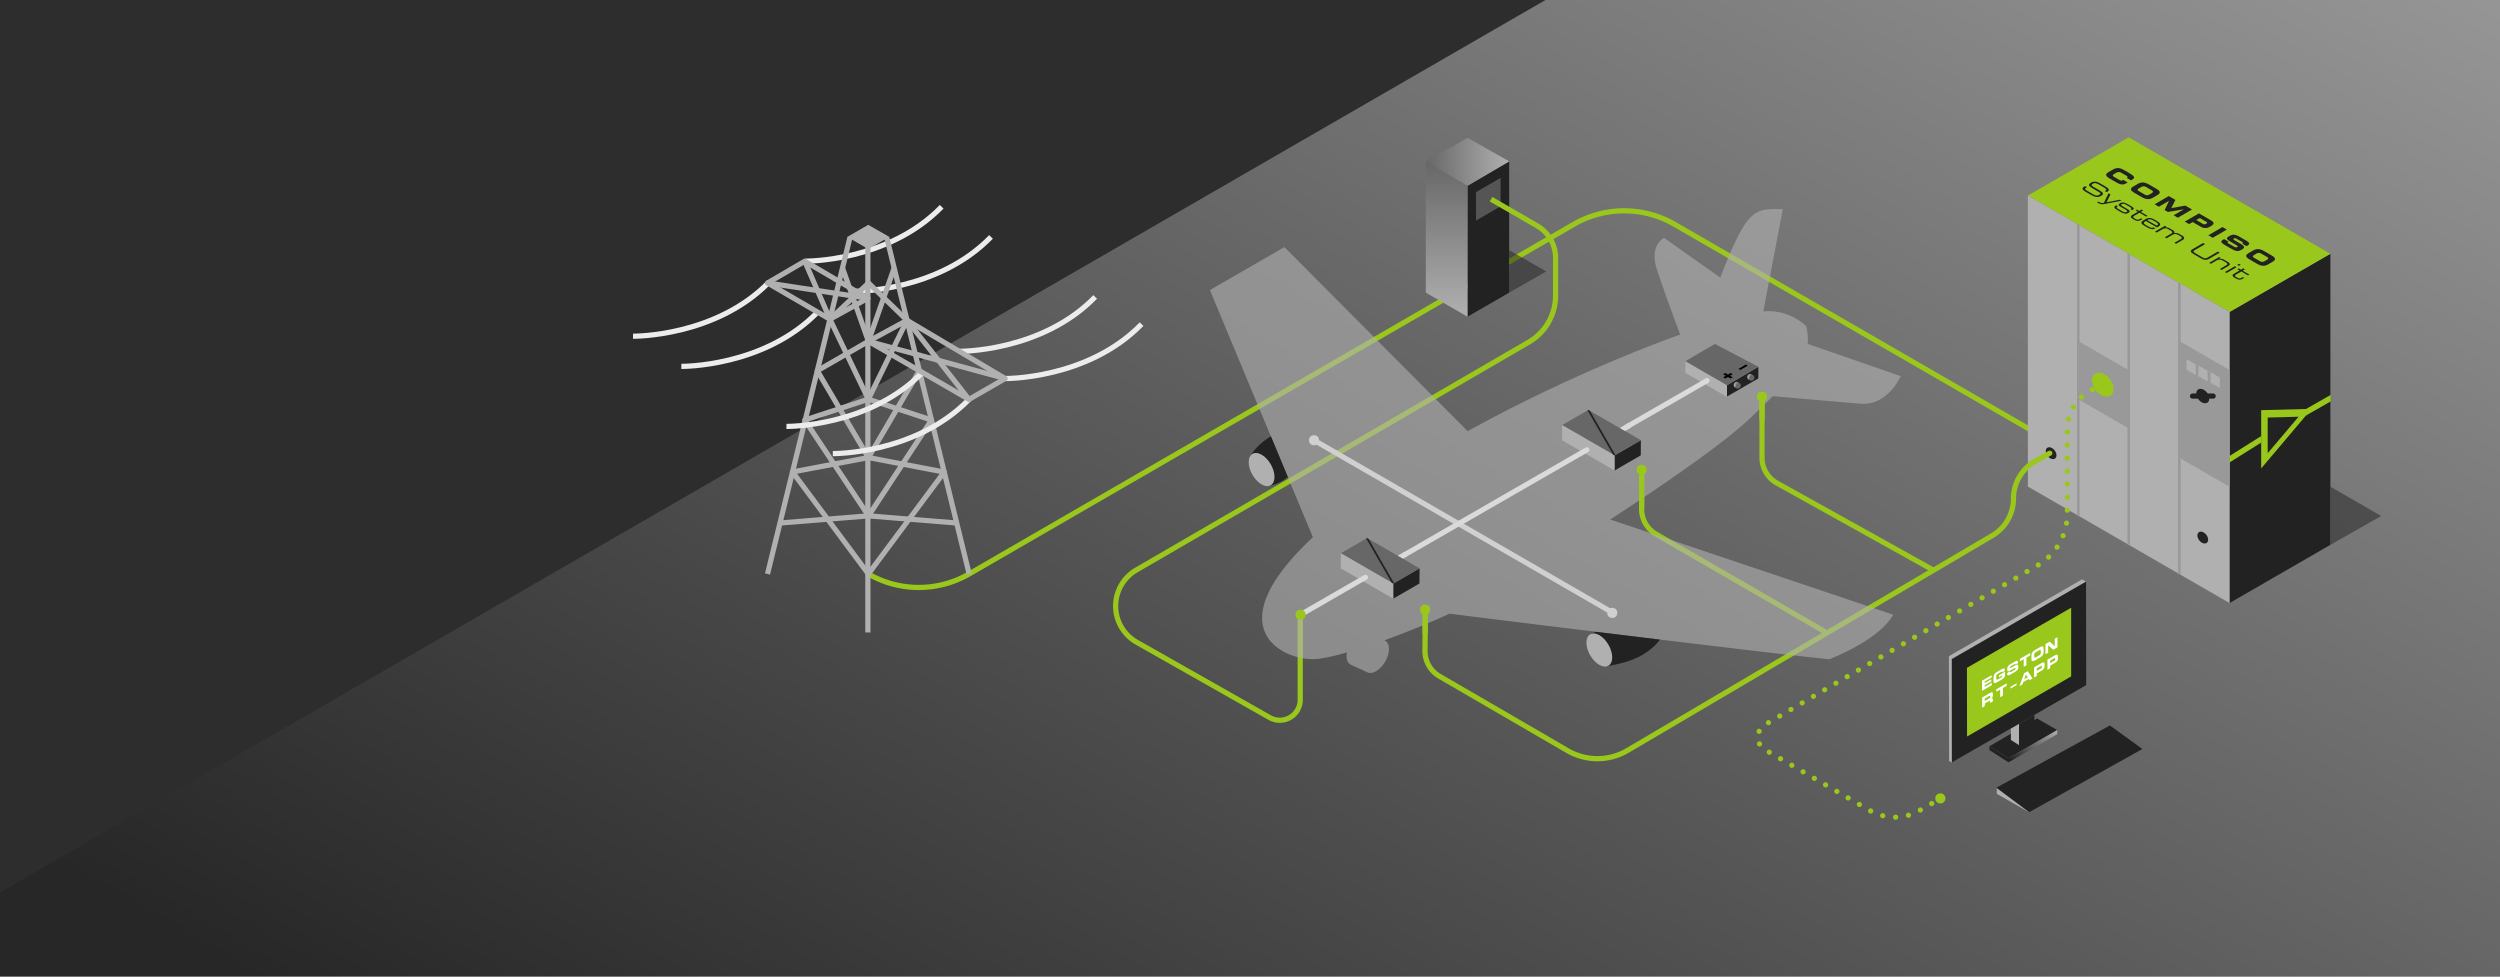 <svg xmlns="http://www.w3.org/2000/svg" xmlns:xlink="http://www.w3.org/1999/xlink" viewBox="0 0 1920 750"><defs><style>.cls-1,.cls-12,.cls-16,.cls-18,.cls-20,.cls-23,.cls-31,.cls-34,.cls-35,.cls-5,.cls-6{fill:none;}.cls-2{fill:#2d2d2d;}.cls-3,.cls-7{opacity:0.5;}.cls-3{fill:url(#Unbenannter_Verlauf_11);}.cls-4{fill:#fff;}.cls-31,.cls-5,.cls-6{stroke:#99c71b;}.cls-12,.cls-18,.cls-20,.cls-31,.cls-5{stroke-linecap:round;}.cls-12,.cls-20,.cls-31,.cls-35,.cls-5,.cls-6{stroke-linejoin:round;}.cls-12,.cls-18,.cls-20,.cls-31,.cls-34,.cls-35,.cls-5,.cls-6{stroke-width:4px;}.cls-7,.cls-8{fill:#222;}.cls-9{fill:url(#Unbenannter_Verlauf_4);}.cls-10{fill:url(#Unbenannter_Verlauf_14);}.cls-11{fill:#555;}.cls-12{stroke:#fff;}.cls-13{fill:#99c71b;}.cls-14,.cls-19{fill:#b0b0b0;}.cls-15{clip-path:url(#clip-path);}.cls-16{stroke:#999;stroke-width:2px;}.cls-16,.cls-18,.cls-23,.cls-34{stroke-miterlimit:10;}.cls-17{fill:#999;}.cls-18,.cls-23{stroke:#222;}.cls-19{opacity:0.6;}.cls-20{stroke:#d9dada;}.cls-21{fill:#676767;}.cls-22{clip-path:url(#clip-path-2);}.cls-23{stroke-width:1.4px;}.cls-24{clip-path:url(#clip-path-3);}.cls-25{fill:url(#Unbenannter_Verlauf_4-2);}.cls-26{fill:url(#Unbenannter_Verlauf_4-3);}.cls-27{fill:#dfdfdf;}.cls-28{isolation:isolate;}.cls-29{clip-path:url(#clip-path-4);}.cls-30{clip-path:url(#clip-path-5);}.cls-31{stroke-dasharray:0 10;}.cls-32{fill:url(#Unbenannter_Verlauf_8);}.cls-33{clip-path:url(#clip-path-6);}.cls-34{stroke:#ececed;}.cls-35{stroke:#b0b0b0;}</style><linearGradient id="Unbenannter_Verlauf_11" x1="706.02" y1="1157.62" x2="1510.78" y2="-236.26" gradientUnits="userSpaceOnUse"><stop offset="0.06" stop-color="#222"/><stop offset="1" stop-color="#fff"/><stop offset="1" stop-color="#676767"/></linearGradient><linearGradient id="Unbenannter_Verlauf_4" x1="1111.06" y1="243.23" x2="1111.06" y2="123.95" gradientUnits="userSpaceOnUse"><stop offset="0" stop-color="#b0b0b0"/><stop offset="1" stop-color="#676767"/></linearGradient><linearGradient id="Unbenannter_Verlauf_14" x1="1095.02" y1="124.3" x2="1159.06" y2="124.3" gradientUnits="userSpaceOnUse"><stop offset="0" stop-color="#676767"/><stop offset="1" stop-color="#b0b0b0"/></linearGradient><clipPath id="clip-path"><polyline class="cls-1" points="1557.41 150.18 1557.41 373.66 1712.29 463.15 1712.29 239.6 1557.41 150.18"/></clipPath><clipPath id="clip-path-2"><polygon class="cls-1" points="1260.19 338.05 1219.86 314.83 1199.69 326.47 1239.96 349.75 1260.19 338.05"/></clipPath><clipPath id="clip-path-3"><polygon class="cls-1" points="1090.22 436.47 1049.89 413.24 1029.73 424.88 1070 448.17 1090.22 436.47"/></clipPath><linearGradient id="Unbenannter_Verlauf_4-2" x1="1331.47" y1="295.73" x2="1335.98" y2="295.73" xlink:href="#Unbenannter_Verlauf_4"/><linearGradient id="Unbenannter_Verlauf_4-3" x1="1341.86" y1="289.64" x2="1346.37" y2="289.64" xlink:href="#Unbenannter_Verlauf_4"/><clipPath id="clip-path-4"><polygon class="cls-1" points="1321.29 288.59 1327.04 285.25 1332.84 288.59 1327.08 291.94 1321.29 288.59"/></clipPath><clipPath id="clip-path-5"><polygon class="cls-1" points="1335.13 283.28 1340.82 279.98 1342.26 280.81 1336.58 284.11 1335.13 283.28"/></clipPath><linearGradient id="Unbenannter_Verlauf_8" x1="1543.72" y1="586.16" x2="1563.8" y2="551.36" gradientUnits="userSpaceOnUse"><stop offset="0.06" stop-color="#222"/><stop offset="1" stop-color="#b0b0b0"/></linearGradient><clipPath id="clip-path-6"><polygon class="cls-1" points="1522.24 543.48 1522.18 522.7 1580.56 488.99 1580.62 509.77 1522.24 543.48"/></clipPath></defs><g id="Ebene_2" data-name="Ebene 2"><g id="bg"><rect class="cls-2" width="1920" height="750"/></g><g id="fläche"><polygon class="cls-3" points="1186.92 0 0 685.42 0 750 1920 750 1920 0 1186.92 0"/></g><g id="illus"><circle class="cls-4" cx="1009.19" cy="338.13" r="3.88"/><circle class="cls-4" cx="1238.22" cy="470.69" r="3.88"/><path class="cls-5" d="M1401.42,485.06l-129.5-74.8a22.32,22.32,0,0,1-11.16-19.33V360.76"/><path class="cls-6" d="M666.89,440.79h0a77.44,77.44,0,0,0,77.43,0l464.21-268.44a77.44,77.44,0,0,1,77.55-.06L1597.35,352"/><polygon class="cls-7" points="1159.06 224.69 1187.53 208.49 1159.06 192.09 1159.06 224.69"/><polygon class="cls-8" points="1127.04 243.23 1159.06 224.74 1159.06 123.95 1127.04 142.46 1127.04 243.23"/><polygon class="cls-9" points="1095.02 123.95 1095.02 224.74 1127.04 243.23 1127.09 145.22 1127.1 142.73 1095.02 123.95"/><polygon class="cls-10" points="1095.02 123.95 1127.1 105.87 1159.06 123.95 1127.1 142.73 1095.02 123.95"/><polygon class="cls-11" points="1133.58 147.52 1133.58 169.42 1152.47 158.43 1152.47 136.61 1133.58 147.52"/><path class="cls-6" d="M1145.14,153l35.28,20.37a28.54,28.54,0,0,1,14.27,24.71v28.93a41.31,41.31,0,0,1-20.64,35.76L872.87,437.68a32,32,0,0,0,0,55.48l102.19,57.89a15.68,15.68,0,0,0,23.51-13.58V472.1"/><line class="cls-12" x1="1238.8" y1="470.69" x2="1009.19" y2="338.13"/><path class="cls-5" d="M1484.61,437.75,1364.69,371a22.31,22.31,0,0,1-11.46-19.51v-45.6"/><polygon class="cls-8" points="1789.74 194.89 1712.31 239.6 1712.29 463.15 1789.74 418.43 1789.74 194.89"/><polyline class="cls-13" points="1789.74 194.89 1634.87 105.47 1557.42 150.18 1712.31 239.6 1789.74 194.89"/><polyline class="cls-14" points="1557.41 150.18 1557.41 373.66 1712.29 463.15 1712.29 239.6 1557.41 150.18"/><g class="cls-15"><line class="cls-16" x1="1634.86" y1="193.31" x2="1634.86" y2="419.41"/><line class="cls-16" x1="1596.14" y1="171.31" x2="1596.14" y2="397.42"/><line class="cls-16" x1="1673.73" y1="214.84" x2="1673.73" y2="441.89"/></g><polygon class="cls-17" points="1634.86 284.31 1635.16 329.19 1596.14 306.66 1596.14 261.95 1634.86 284.31"/><polygon class="cls-17" points="1712.29 284.2 1712.29 373.85 1673.58 351.49 1673.58 261.83 1712.29 284.2"/><polygon class="cls-14" points="1695.44 284.8 1695.49 292.98 1688.39 288.88 1688.39 280.73 1695.44 284.8"/><polygon class="cls-14" points="1704.8 289.86 1704.85 298.03 1697.74 293.93 1697.74 285.78 1704.8 289.86"/><polygon class="cls-14" points="1686.32 279.88 1686.38 288.06 1679.27 283.95 1679.27 275.81 1686.32 279.88"/><ellipse class="cls-13" cx="1614.99" cy="295.45" rx="6.96" ry="10.26" transform="translate(147.64 1031.91) rotate(-37.02)"/><ellipse class="cls-8" cx="1691.74" cy="304.19" rx="4.19" ry="6.18" transform="translate(157.85 1079.88) rotate(-37.02)"/><line class="cls-18" x1="1699.7" y1="304.19" x2="1683.85" y2="304.19"/><path class="cls-13" d="M1741.59,320.69l23.72-.64-23.72,28V320.69m-5-5.64v44.71L1775.31,314l-38.72,1Z"/><polygon class="cls-13" points="1736.59 339.9 1712.31 355.16 1712.31 350.16 1736.59 334.9 1736.59 339.9"/><polygon class="cls-13" points="1790 308.26 1771 319.11 1771 314.11 1790 303.26 1790 308.26"/><ellipse class="cls-8" cx="1691.74" cy="412.88" rx="3.45" ry="5.09" transform="translate(92.41 1101.79) rotate(-37.02)"/><polygon class="cls-7" points="1789.84 418.41 1828.75 396.26 1789.84 373.84 1789.84 418.41"/><path class="cls-8" d="M1635.39,133l-3.93-2.27c-3-1.75-5.57-2.35-8.74-.5l-3.24,1.88c-3.18,1.85-2.14,3.32.88,5.06l5.4,3.12c3.37,2,5.47,1.49,7.3.43l1-.59-3.35-1.94c-1.35.79-2,.61-3.46-.26l-3.58-2.06c-1.59-.92-1.32-1.46.25-2.37l1.18-.69a3.68,3.68,0,0,1,4.27,0l3.65,2.1c1,.58,1.35,1,.57,1.49l-.3.18,3.35,1.93c3.1-1.77,3.5-2.72-1.27-5.47"/><path class="cls-8" d="M1642.73,146.86c-1.58-.91-1.31-1.45.26-2.37l1.17-.68a3.69,3.69,0,0,1,4.27-.05l3.92,2.27c1.77,1,1.28,1.69-.07,2.47l-1.17.68c-1.57.91-2.51,1.07-4.1.16l-4.28-2.48m13.14-2-5.37-3.1c-3-1.74-5.57-2.34-8.74-.5l-3.25,1.89c-3.17,1.84-2.13,3.31.89,5.06l5.37,3.1c3,1.74,5.56,2.34,8.74.49l3.24-1.88c3.18-1.85,2.14-3.32-.88-5.06"/><polyline class="cls-8" points="1683.47 160.9 1678.32 157.92 1667.55 159.8 1670.74 153.55 1665.6 150.58 1654.75 156.89 1658.01 158.77 1665.8 154.24 1665.83 154.26 1662.42 161.32 1664.93 162.77 1677.12 160.77 1677.15 160.79 1669.35 165.32 1672.61 167.2 1683.47 160.9"/><path class="cls-8" d="M1686.66,169l2.73-1.58,4.92,2.84c1,.58,1,1,.22,1.46l-.42.24a2.16,2.16,0,0,1-2.24,0l-5.21-3m11.22.18-9.13-5.27-10.86,6.31,3.35,1.93,2.73-1.58,6.66,3.84a6.54,6.54,0,0,0,6.55-.24l.93-.54c2.13-1.24,3-2.61-.23-4.45"/><polyline class="cls-8" points="1710.19 176.32 1706.84 174.39 1695.98 180.69 1699.33 182.63 1710.19 176.32"/><path class="cls-8" d="M1724.67,184.55l-4.68-2.71c-4.22-2.44-5.92-1.66-7.88-.52-2.67,1.55-2.7,2.23,2.34,5.14,4.32,2.49,4.66,2.76,3.71,3.31a2.25,2.25,0,0,1-2.35-.3l-4.11-2.37c-1-.56-1.34-.88-.2-1.56l-3.35-1.93-.75.43c-2.35,1.37-1.7,2.4,1.35,4.17l4.06,2.34c4.45,2.57,5.92,2.86,8.84,1.17,3.09-1.8,2.32-2.68-2.55-5.49l-.39-.23-.81-.46c-2.85-1.64-3.1-1.9-2.23-2.41a2.1,2.1,0,0,1,2.1.25l3.72,2.14c1.54.89,1.3,1.13.51,1.59l3.34,1.94.34-.2c1.91-1.11,2.86-2.07-1-4.3"/><path class="cls-8" d="M1731.24,198c-1.58-.91-1.31-1.45.26-2.37l1.17-.68a3.69,3.69,0,0,1,4.27,0l3.92,2.27c1.77,1,1.27,1.68-.07,2.47l-1.18.68c-1.57.91-2.5,1.07-4.09.16l-4.28-2.48m13.14-2-5.37-3.1c-3-1.74-5.57-2.34-8.74-.5l-3.25,1.89c-3.17,1.84-2.13,3.31.89,5.06l5.37,3.1c3,1.74,5.56,2.34,8.74.5l3.24-1.89c3.18-1.84,2.14-3.32-.88-5.06"/><path class="cls-8" d="M1616.63,143l-3.18-1.84c-3-1.76-5.09-2.29-7.56-.85-2.87,1.67-1.67,2.68,2.84,5.28l2.81,1.63c1.84,1.06,2,1.57.68,2.36-1.56.91-2.65.81-4.78-.43l-4.6-2.65c-1.83-1.06-1.9-1.69-.84-2.31l.77-.44-1.38-.8-.8.46c-2.37,1.38-.85,2.69,1.31,3.94l4.11,2.37c2.19,1.26,4.59,2.42,7.25.87l.7-.41c1.85-1.07,1.47-2.25-1.42-3.91l-4.37-2.53c-2.31-1.33-2.28-1.82-1-2.57,1.78-1,2.94-.54,5.8,1.11l1.56.9c3.88,2.24,3.75,2.53,2,3.55l1.39.8.37-.22c1.94-1.12,2-2.19-1.72-4.31"/><path class="cls-8" d="M1629.33,154.2l-1.4-.81-10.12,2,3-6.08-1.46-.85-3.4,7,.32.19c-2.23.5-2.79.34-4.78-.81l-1,.61c2.71,1.52,3.55,1.66,5.92,1.21l12.94-2.48"/><path class="cls-8" d="M1636.45,158.17l-2-1.15c-3.2-1.85-4.6-1.86-5.85-1.13l-.45.26c-1.45.84-1.36,1.57.47,2.63l4,2.31c1.55.89,1.36,1.25.62,1.68l0,0c-1.15.66-1.84.35-3.79-.77l-2.78-1.61c-1.32-.76-1.42-1.28-.48-1.82l.38-.22-1.22-.7-.46.27c-2.29,1.33-.49,2.37,1.42,3.48l2.38,1.37c1.59.92,3.65,2,5.8.78l0,0c2.08-1.2.94-2.08-1-3.2l-3.43-2c-1.36-.79-1.21-1.12-.58-1.48l.28-.17c.87-.51,1.47-.38,3.32.7l2.26,1.3c1.42.82,2.18,1.29,1,2l-.08,0,1.21.7.41-.24c1.07-.62,1.51-1.34-1.42-3"/><path class="cls-8" d="M1646,161.7l-1.3-.75-1.81,1.05-1.7-1-1,.61,1.69,1-4.31,2.5c-1.24.72-1.83,1.73.59,3.14l.71.4c2.81,1.63,4.18,1,5.7.12l.85-.49-1.06-.61-.57.33c-1.61.93-2.24,1-4,0l-.4-.23c-1.43-.82-1.49-1.36-.07-2.19l3.82-2.21,5.14,3,1-.61-5.15-3,1.82-1.05"/><path class="cls-8" d="M1649.06,169.06c1.86-.94,2.67-.86,4.72.33l1.9,1.09c2.11,1.22,1.92,2,1.14,2.47l-.51.29-7.25-4.18m7.67.81-2.09-1.2c-1.83-1.06-4.08-2-6.86-.38l-1.66,1c-2.82,1.63-1.2,2.93.49,3.91l2.35,1.36c2.42,1.39,4.41,1.93,6.16.91l.15-.08-1.3-.76c-1.24.65-2.12.38-3.75-.56l-1.78-1c-2.26-1.3-2.65-2-.92-3.06l.49-.28,8.55,4.94.86-.5c2.73-1.58,1.63-2.89-.69-4.24"/><path class="cls-8" d="M1675.59,180.76l-1.57-.9a5.88,5.88,0,0,0-4.26-.83c.54-.78.09-1.58-1.08-2.25l-2.1-1.22a5.35,5.35,0,0,0-3.6-.89l0,0,.9-.52-1.21-.7-7.64,4.44,1.3.75,4.79-2.78a4.12,4.12,0,0,1,4.35.28l1.3.75c2.07,1.19,1.94,1.81.45,2.68l-4.63,2.69,1.3.75,4.53-2.64c1.22-.71,2.5-1.09,4.84.27l.92.53c2.07,1.19,1.6,1.91.72,2.43l-5,2.89,1.3.75,5.13-3c1.74-1,1.35-2.27-.73-3.48"/><path class="cls-8" d="M1704.81,194.06l-1.48-.86-8.11,4.72c-1,.61-2,.76-4-.4l-5.13-3c-2-1.15-1.76-1.72-.71-2.33l8.11-4.71-1.47-.86-8.13,4.73c-2.2,1.28-1.73,2.3,1,3.9l5,2.91c2.77,1.6,4.54,1.87,6.74.59l8.12-4.72"/><path class="cls-8" d="M1710.68,201l-1.94-1.13a5.69,5.69,0,0,0-4.55-1h0l1.32-.77-1.21-.69-7.64,4.44,1.3.75,4.34-2.53c1.8-1,3.07-1,6.1.78l.33.19c2.52,1.45,2.1,2.06,1,2.71l-4.86,2.83,1.3.75,5.17-3c1.38-.8,1.82-1.95-.61-3.35"/><path class="cls-8" d="M1717.69,205.21l-1.31-.75-7.64,4.44,1.3.75,7.65-4.44m3.21-1.86-1.31-.76-1.4.82,1.3.75,1.41-.81"/><path class="cls-8" d="M1724.12,206.82l-1.31-.75-1.81,1.05-1.68-1-1,.61,1.68,1-4.3,2.5c-1.25.73-1.84,1.74.59,3.14l.71.41c2.81,1.62,4.17,1,5.7.12l.84-.5-1-.6-.57.33c-1.61.93-2.24,1-4,0l-.41-.23c-1.42-.82-1.48-1.36-.06-2.19l3.82-2.22,5.14,3,1-.6-5.15-3,1.82-1.06"/><ellipse class="cls-8" cx="1575.27" cy="348.08" rx="3.45" ry="5.09" transform="translate(107.95 1018.6) rotate(-37.02)"/><path class="cls-5" d="M1574.2,348.08l-10.93,6.06a32.92,32.92,0,0,0-16.93,28.78h0A32.92,32.92,0,0,1,1530,411.37l-280.1,165a45.61,45.61,0,0,1-46,.14l-98.4-57.17a22.32,22.32,0,0,1-11.11-19.52l.3-32.19"/><path class="cls-19" d="M1361.61,304.24c24.11,2.12,55.22,4.86,67.3,5.82,19.64,1.56,29.64-18.51,30.77-20.95l.13-.21-71.48-24.77a41.54,41.54,0,0,0-1.22-13.73A42.72,42.72,0,0,0,1356.43,239l-2.21.13,15-78.52H1368c-20.17-.08-25.94-1.69-46.8,52.58L1278,182.66s-11.38,5.69-5.69,23.55,18,50.53,18,50.53l.09.18c-45.8,16.46-106.67,43-163.42,74.3l-.31-.57L986.44,189.78l-57.23,33,79.09,189.8,0,0c-2.13,2-4.22,4-6.21,6a174.63,174.63,0,0,0-19.64,22.76c-33.29,47.06,4.69,64.92,25.81,64.92,5.32,0,14.59-1.89,26.21-5.19a15.75,15.75,0,0,0-.3,2.93c0,3.35,1.29,5.61,3.3,6.53v0l12.7,5.82h0c1.77.81,4.11.59,6.66-.89,5.47-3.15,9.89-10.82,9.87-17.1,0-3.35-1.29-5.62-3.3-6.54v0l-.19-.08c15.87-5.71,33.27-12.73,50.06-20.45,24.54,3.23,257.17,31.87,291.61,35,0,0,37.41-13.86,49.19-34.2L1236.68,399c44.71-29.15,90.12-60.87,108.37-78.73C1351.13,314.32,1356.7,309,1361.61,304.24Z"/><line class="cls-20" x1="1250.99" y1="326.97" x2="1245.34" y2="330.23"/><polygon class="cls-8" points="1239.96 361.36 1239.96 349.75 1260.19 338.05 1260.11 349.71 1239.96 361.36"/><polygon class="cls-21" points="1260.19 338.05 1219.86 314.83 1199.69 326.47 1239.96 349.75 1260.19 338.05"/><polygon class="cls-14" points="1239.96 349.75 1239.96 361.36 1199.69 338.11 1199.69 326.47 1239.96 349.75"/><g class="cls-22"><line class="cls-23" x1="1218.89" y1="313.13" x2="1240.91" y2="351.4"/></g><line class="cls-20" x1="1078.72" y1="426.07" x2="1073.07" y2="429.33"/><polygon class="cls-8" points="1070 459.77 1070 448.17 1090.22 436.47 1090.14 448.12 1070 459.77"/><polygon class="cls-21" points="1090.22 436.47 1049.89 413.24 1029.73 424.88 1070 448.17 1090.22 436.47"/><polygon class="cls-14" points="1070 448.17 1070 459.77 1029.73 436.52 1029.73 424.88 1070 448.17"/><g class="cls-24"><line class="cls-23" x1="1048.92" y1="411.55" x2="1070.95" y2="449.82"/></g><path class="cls-8" d="M961,349.23c4.8-8.32,15.07-14.15,15.07-14.15l13,31.24A31.32,31.32,0,0,1,975.28,373Z"/><path class="cls-14" d="M969,349.25c-5.47-3.16-9.94-.64-10,5.64s4.43,14,9.89,17.14,9.91.61,9.93-5.7S974.44,352.4,969,349.25Z"/><path class="cls-8" d="M1234.4,511.65c6.54-1.58,27.75-3.7,40.47-20.41l-49.22-6-4.19,1.67Z"/><path class="cls-14" d="M1228.36,487.83c-5.46-3.15-9.94-.63-10,5.65s4.43,14,9.89,17.13,9.91.62,9.93-5.69S1233.82,491,1228.36,487.83Z"/><circle class="cls-13" cx="1260.76" cy="360.76" r="3.88"/><line class="cls-5" x1="1260.76" y1="362.35" x2="1260.76" y2="390.1"/><line class="cls-5" x1="1094.5" y1="468.99" x2="1094.5" y2="486.07"/><line class="cls-5" x1="1353.23" y1="304.7" x2="1353.23" y2="321.78"/><circle class="cls-13" cx="1353.23" cy="304.77" r="3.88"/><circle class="cls-13" cx="1094.5" cy="468.22" r="3.88"/><polygon class="cls-8" points="1350.42 290.6 1350.42 281.67 1326.32 295.84 1326.33 304.54 1350.42 290.6"/><polygon class="cls-14" points="1326.32 295.84 1294.34 277.37 1294.34 286.3 1326.33 304.8 1326.32 295.84"/><polygon class="cls-21" points="1294.34 277.37 1317.02 264.14 1350.42 281.67 1326.32 295.84 1294.34 277.37"/><path class="cls-25" d="M1336,294.25l-1.4-.79h0a1.7,1.7,0,0,0-1.1-.2,2.5,2.5,0,0,0-2,2.46,1.87,1.87,0,0,0,.91,1.69h0l1.4.79.49-.88a2.6,2.6,0,0,0,1.23-2.17s0,0,0,0Z"/><ellipse class="cls-21" cx="1334.88" cy="296.23" rx="2.26" ry="1.94" transform="translate(436.76 1327.27) rotate(-61.45)"/><path class="cls-26" d="M1346.37,288.16l-1.4-.79h0a1.67,1.67,0,0,0-1.09-.2,2.48,2.48,0,0,0-2,2.46,1.87,1.87,0,0,0,.92,1.69h0l1.4.79.48-.88a2.58,2.58,0,0,0,1.23-2.17v0Z"/><ellipse class="cls-21" cx="1345.27" cy="290.14" rx="2.26" ry="1.94" transform="translate(447.54 1333.21) rotate(-61.45)"/><line class="cls-27" x1="1332.33" y1="296.1" x2="1332.3" y2="296.08"/><g class="cls-28"><g class="cls-29"><polyline points="1330.73 287.38 1329.15 286.47 1327.06 287.68 1324.95 286.47 1323.38 287.38 1325.49 288.59 1323.4 289.81 1324.97 290.72 1327.07 289.5 1329.17 290.72 1330.74 289.81 1328.63 288.59 1330.73 287.38"/></g></g><g class="cls-28"><g class="cls-30"><polyline points="1342.26 280.81 1340.82 279.98 1335.13 283.28 1336.58 284.11 1342.26 280.81"/></g></g><line class="cls-20" x1="1218.7" y1="345.45" x2="1078.72" y2="426.07"/><line class="cls-20" x1="998.8" y1="472.1" x2="1048.64" y2="443.39"/><circle class="cls-13" cx="998.8" cy="472.1" r="3.88"/><line class="cls-20" x1="1249.37" y1="327.78" x2="1310.99" y2="292.29"/><circle class="cls-13" cx="1490.19" cy="613.17" r="3.88"/><path class="cls-31" d="M1615.65,294.54l-10.94,6.07a32.89,32.89,0,0,0-17,28.77v65a46.15,46.15,0,0,1-22.89,39.85L1355.69,556.44a11.25,11.25,0,0,0,0,19.46l80.33,46.57a38,38,0,0,0,38,.1l16.42-9.4"/><polygon class="cls-8" points="1542.55 582.25 1579.92 560.67 1564.48 551.76 1527.89 573.11 1542.55 582.25"/><polyline class="cls-14" points="1550.63 572.31 1544.36 568.27 1544.36 559.42 1550.63 555.82 1550.63 572.31"/><polygon class="cls-32" points="1527.89 573.11 1527.89 576.08 1542.55 585.49 1579.92 563.91 1579.92 560.67 1542.55 582.25 1527.89 573.11"/><polygon class="cls-14" points="1558.33 617.17 1533.53 605.06 1533.53 609.66 1558.34 623.8 1558.33 617.17"/><polygon class="cls-8" points="1645.36 575.23 1620.4 557.16 1533.16 604.97 1558.38 623.76 1645.36 575.23"/><polygon class="cls-14" points="1498.92 506.1 1602.07 446.73 1598.98 444.97 1496.76 503.94 1496.9 584.47 1499.06 585.67 1498.92 506.1"/><polygon class="cls-8" points="1602.21 526.14 1602.07 446.73 1499.05 506.23 1499.06 585.49 1602.21 526.14"/><polygon class="cls-13" points="1510.61 512.89 1590.66 466.72 1590.66 519.47 1510.7 565.63 1510.61 512.89"/><polygon class="cls-8" points="1550.63 555.82 1550.63 572.31 1562.42 565.63 1562.42 549.03 1550.63 555.82"/><g class="cls-28"><g class="cls-33"><polyline class="cls-4" points="1529.59 518.51 1522.18 522.79 1522.2 530.58 1529.74 526.23 1529.74 524.35 1524.28 527.5 1524.28 526.25 1529.33 523.34 1529.32 521.72 1524.27 524.64 1524.27 523.39 1529.6 520.31 1529.59 518.51"/><path class="cls-4" d="M1537.13,514.07l-3.13,1.81c-1.87,1.08-3,2.25-3,4.54v2.32c0,2.28,1.12,2.18,3,1.1l2.5-1.45c2.35-1.35,3.36-2,3.35-4.27V515.9l-4.66,2.69v1.62l2.58-1.49v.22a1.72,1.72,0,0,1-1.09,1.47l-2.21,1.28c-1,.61-1.32.48-1.33-.86v-1a2.19,2.19,0,0,1,1.32-2.4l2.25-1.3c.67-.38,1-.51,1,.27l2-1.18V515c0-1.51-.33-2.3-2.69-.94"/><path class="cls-4" d="M1547.2,508.26l-2.9,1.67c-2.63,1.52-2.74,2.67-2.73,4.08,0,1.91.36,2.14,3.49.33,2.67-1.54,2.92-1.64,2.92-1s-.45.92-.89,1.18l-2.54,1.47c-.6.34-.89.45-.9-.38l-2.08,1.2v.54c0,1.69.76,1.66,2.65.57l2.53-1.46c2.75-1.59,3.37-2.29,3.37-4.39s-.72-2.08-3.73-.34l-.26.15-.44.26c-1.82,1.05-2,1.12-2,.49a1.31,1.31,0,0,1,.78-1.06l2.31-1.33c1-.55,1-.35,1,.23l2.08-1.2v-.25c0-1.37-.23-2.18-2.63-.79"/><polyline class="cls-4" points="1559.19 501.42 1551.26 506 1551.27 507.93 1554.19 506.25 1554.21 512.1 1556.29 510.9 1556.27 505.05 1559.19 503.36 1559.19 501.42"/><path class="cls-4" d="M1563.48,504.83c-1,.57-1.19.26-1.2-.87v-.85a2.29,2.29,0,0,1,1.3-2.3l2.43-1.41c1.1-.63,1.31-.16,1.31.8v.85a2.12,2.12,0,0,1-1.18,2.25l-2.66,1.53m3-7.69-3.33,1.92c-1.88,1.08-3,2.26-3,4.54v2.33c0,2.28,1.12,2.17,3,1.09l3.33-1.92c1.87-1.08,3-2.26,3-4.55v-2.32c0-2.28-1.13-2.17-3-1.09"/><polyline class="cls-4" points="1580.12 489.34 1578.04 490.54 1578.05 496.2 1578.03 496.21 1574.12 492.8 1570.89 494.67 1570.91 502.46 1572.99 501.26 1572.98 495.59 1573 495.58 1576.91 498.99 1580.14 497.13 1580.12 489.34"/><path class="cls-4" d="M1524.31,538.32v-1.89l3.24-1.87c.66-.38,1-.43,1,.26v.25a1.32,1.32,0,0,1-.76,1.27l-3.44,2m4.18-6.25-6.27,3.62,0,7.79,2.08-1.21v-2l3.26-1.89c.65-.37.86-.23.86.6v.93l2.07-1.2v-1.32c0-1.28-.51-1.3-1.13-1.07v0a2.92,2.92,0,0,0,1.15-2.58v-.5c0-1.4-.44-2.06-2-1.14"/><polyline class="cls-4" points="1541.12 524.78 1533.21 529.35 1533.21 531.29 1536.13 529.6 1536.15 535.45 1538.23 534.25 1538.21 528.4 1541.13 526.72 1541.12 524.78"/><polyline class="cls-4" points="1548.73 524.78 1544.05 527.48 1544.06 528.84 1548.74 526.14 1548.73 524.78"/><path class="cls-4" d="M1554.63,521.72l1.3-3.69,1.36,2.15-2.66,1.54m2.65-6.27-2.7,1.56-3.65,9.9,2.32-1.34.61-1.72,4.21-2.44.65,1,2.31-1.33-3.75-5.63"/><path class="cls-4" d="M1564.3,515.3v-2l3-1.76c.63-.37.86-.2.86.33v.3a1.36,1.36,0,0,1-.68,1.22l-3.23,1.87m3.58-6-5.67,3.27,0,7.79,2.09-1.21v-1.95l4.13-2.38a4.06,4.06,0,0,0,1.9-3.61v-.66c0-1.53-.49-2.39-2.46-1.25"/><path class="cls-4" d="M1574.57,509.37v-2l3-1.76c.62-.36.85-.19.86.33v.3a1.35,1.35,0,0,1-.68,1.22l-3.23,1.87m3.58-6-5.67,3.28,0,7.78,2.08-1.2v-1.95l4.13-2.39a4.07,4.07,0,0,0,1.9-3.6v-.67c0-1.53-.49-2.39-2.46-1.25"/></g></g><path class="cls-34" d="M656.38,223.72s63.48.73,104.72-41.77"/><path class="cls-34" d="M618.49,200.56s63.48.72,104.71-41.77"/><line class="cls-35" x1="666.52" y1="485.71" x2="666.52" y2="188.48"/><line class="cls-35" x1="744.33" y1="440.79" x2="681.01" y2="182.43"/><line class="cls-35" x1="589.45" y1="440.79" x2="652.78" y2="182.34"/><polygon class="cls-14" points="650.7 181.95 666.73 191.21 683.07 181.95 666.79 172.67 650.7 181.95"/><path class="cls-34" d="M772,290.71s63.48.72,104.72-41.77"/><path class="cls-34" d="M736.36,269.83s63.49.72,104.72-41.77"/><path class="cls-34" d="M523.28,281.38s63.49.72,104.72-41.77"/><path class="cls-34" d="M486.15,258.22s63.48.72,104.71-41.77"/><polygon class="cls-35" points="637.38 245.19 589.48 217.33 618.05 200.64 666.52 229.07 637.38 245.19"/><line class="cls-35" x1="589.48" y1="217.33" x2="666.52" y2="229.07"/><polyline class="cls-35" points="771.95 290.71 666.94 262.13 686.74 205.78"/><polyline class="cls-35" points="706.08 284.74 666.94 351.4 725.15 362.55 666.89 440.79 608.64 362.45 666.94 351.4 627.69 284.74 666.94 262.13 647.04 205.78"/><polyline class="cls-35" points="744.19 306.74 696.59 246 667.03 217.33 637.38 245.19 618.05 200.64"/><polyline class="cls-35" points="696.59 246 666.89 306.6 715.37 322.61 667.03 396.17 734.65 401.67"/><polyline class="cls-35" points="637.38 245.19 666.89 306.6 618.05 322.61 667.03 396.17 599.13 401.67"/><path class="cls-34" d="M639.61,348.37s63.48.73,104.72-41.77"/><path class="cls-34" d="M604,327.49s63.49.72,104.72-41.77"/><polygon class="cls-35" points="696.59 246 771.95 290.71 744.19 306.74 666.94 262.13 696.59 246"/></g></g></svg>